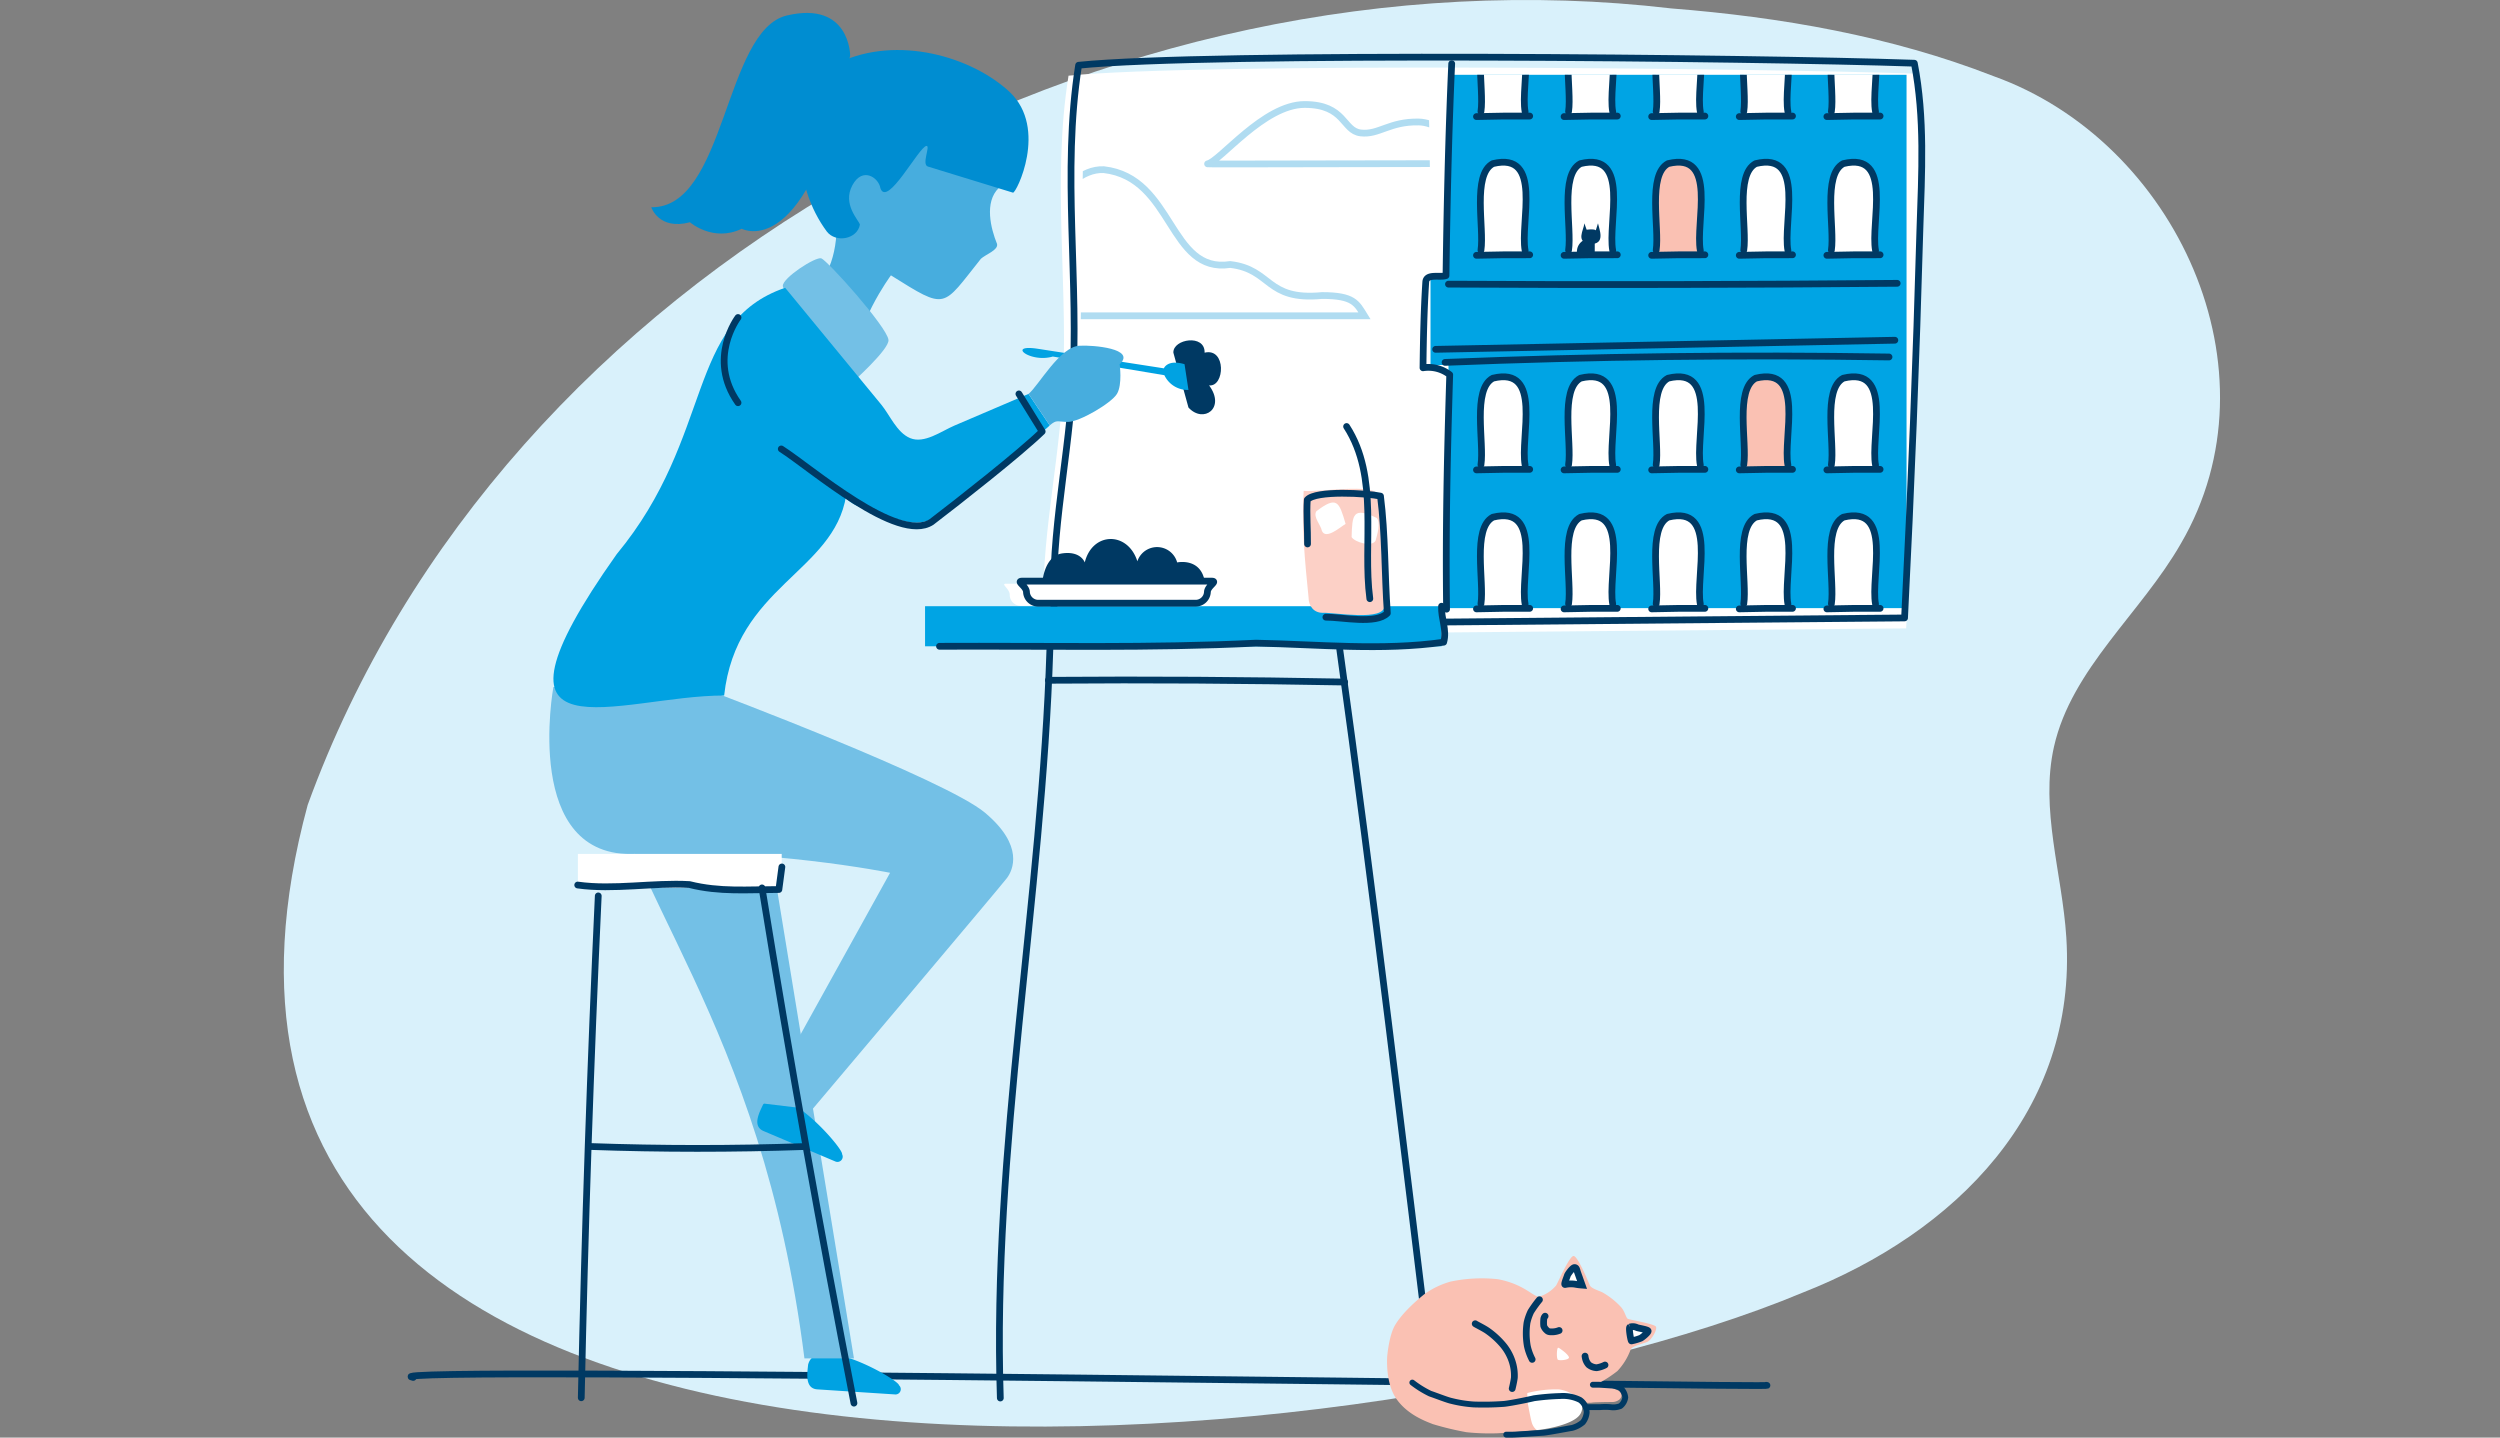 <svg xmlns="http://www.w3.org/2000/svg" xmlns:xlink="http://www.w3.org/1999/xlink" width="555" height="319.146" viewBox="0 0 555 319.146"><rect x="0" y="0" width="555" height="319.146" fill="#808080" stroke="none"/><defs><style>.a,.c,.f,.q,.s{fill:none;}.b{fill:#d9f1fb;}.c,.q,.t{stroke:#003963;}.c,.q{stroke-linecap:round;stroke-linejoin:round;}.c,.f,.t{stroke-width:1.5px;}.d,.t{fill:#fff;}.e{clip-path:url(#a);}.f{stroke:#b0dcf1;}.f,.t{stroke-miterlimit:10;}.g{fill:#00a4e4;}.h{clip-path:url(#b);}.i{clip-path:url(#c);}.j{fill:#fac1b3;}.k{fill:#003963;}.l{fill:#00a2e2;}.m{fill:#73c0e6;}.n{fill:#47adde;}.o{fill:#008dd1;}.p{fill:#fcd0c6;}.q{stroke-width:1.3px;}.r{fill:#18af60;}.s{stroke:#231f20;stroke-width:2.022px;}</style><clipPath id="a"><path class="a" d="M1052.18,461.574l-77.335,1.662c1.2-41.119,1.389-82.349,2.136-123.474,11.787-2.915,61.678-1.661,76.09-.449C1054.778,379.992,1052.516,420.852,1052.18,461.574Z" transform="translate(-974.845 -337.976)"/></clipPath><clipPath id="b"><path class="a" d="M1111.005,389.36H1115V344.727h101.686v118.4H1115V409.154h-3.991Z" transform="translate(-1111.005 -344.727)"/></clipPath><clipPath id="c"><rect class="a" width="100.126" height="120.186"/></clipPath></defs><g transform="translate(-52 -746)"><path class="a" d="M0,0H555V312H0Z" transform="translate(52 750)"/><g transform="translate(-556.943 429.906)"><path class="b" d="M979.948,317.963c-124.63-14.605-259.312,57.5-302.7,176.832C630,669.088,911.432,643.9,1009.127,603.062c33.891-13.308,61.014-40.3,58.539-78.876-.91-14.183-5.862-28.449-2.737-42.325,3.907-17.344,19.319-29.621,28.178-45.109,22.4-38.344-1.049-89.224-41.6-103.753C1028.737,324.121,1004.288,319.881,979.948,317.963Z"/><path class="c" d="M721.133,842.932c-15.027-2.679,309.6,2.428,300.341,1.739" transform="translate(-20.456 -221.044)"/><g transform="translate(840.539 328.78)"><path class="d" d="M1154.293,466.469l-191.242,1.674c-1.525-17.438,2.683-34.866,3.876-52.31,1.643-24.017-2.432-48.089,1.412-72.062,29.295-2.934,152.478-1.674,188.156-.452,2.4,12.168,1.659,24.434,1.259,36.76Q1156.525,423.291,1154.293,466.469Z" transform="translate(-962.722 -339.654)"/><g transform="translate(7.029 0.001)"><g class="e"><g transform="translate(-51.585 10.509)"><path class="d" d="M1007.064,417.1c-1.722-2.781-2.384-4.5-9.4-4.5-12.607,1.2-11.1-5.792-20.394-6.887-13.707,2.1-12.5-19.259-28.073-21.056-9.933-.4-15.759,17.746-23.439,18.938s-14.567-3.576-22.909,2.781S891.194,417.1,891.194,417.1Z" transform="translate(-888.111 -368.098)"/><path class="d" d="M1028.827,371.44c-.544.108,57.006-.139,58.532,0s-5.132-9.155-11.651-9.293-8.877,2.918-12.9,2.43-3.372-6.313-12.436-6.313S1031.6,370.884,1028.827,371.44Z" transform="translate(-945.941 -357.01)"/><path class="f" d="M1001.746,413.488c-1.721-2.781-2.384-4.5-9.4-4.5-12.607,1.2-11.1-5.792-20.394-6.887-13.707,2.1-12.5-19.259-28.074-21.055-9.932-.4-15.758,17.746-23.439,18.937s-14.566-3.576-22.909,2.781-11.653,10.726-11.653,10.726Z" transform="translate(-885.876 -366.579)"/><path class="f" d="M1025.648,369.279c-.544.109,57.006-.139,58.531,0s-5.132-9.154-11.65-9.293-8.877,2.918-12.9,2.43-3.372-6.314-12.435-6.314S1028.422,368.724,1025.648,369.279Z" transform="translate(-944.606 -356.102)"/></g></g></g><path class="g" d="M1111.005,389.36H1115V344.727h101.686v118.4H1115V409.154h-3.991Z" transform="translate(-1025.029 -340.812)"/><g transform="translate(85.976 3.915)"><g class="h"><g transform="translate(11.063 -11.492)"><path class="d" d="M1269.473,324.907a4.916,4.916,0,0,1,4.916,4.916v15.87h-9.833v-15.87A4.916,4.916,0,0,1,1269.473,324.907Z" transform="translate(-1186.59 -324.907)"/><path class="d" d="M1235.855,324.907a4.916,4.916,0,0,1,4.916,4.916v15.87h-9.832v-15.87A4.916,4.916,0,0,1,1235.855,324.907Z" transform="translate(-1172.464 -324.907)"/><path class="d" d="M1202.238,324.907a4.916,4.916,0,0,1,4.916,4.916v15.87h-9.832v-15.87A4.916,4.916,0,0,1,1202.238,324.907Z" transform="translate(-1158.338 -324.907)"/><path class="d" d="M1168.62,324.907a4.916,4.916,0,0,1,4.916,4.916v15.87H1163.7v-15.87A4.916,4.916,0,0,1,1168.62,324.907Z" transform="translate(-1144.212 -324.907)"/><path class="d" d="M1135,324.907a4.916,4.916,0,0,1,4.916,4.916v15.87h-9.832v-15.87A4.916,4.916,0,0,1,1135,324.907Z" transform="translate(-1130.086 -324.907)"/></g></g></g><path class="c" d="M1155.617,462.472l-188.573,1.674c-1.5-17.439,2.646-34.867,3.822-52.31,1.619-24.017-2.4-48.089,1.391-72.063,28.885-2.934,150.35-1.674,185.53-.452,2.365,12.169,1.636,24.437,1.241,36.761Q1157.818,419.293,1155.617,462.472Z" transform="translate(-964.402 -337.974)"/><path class="c" d="M1114.505,340.483c-.707,15.64-1.051,31.474-1.266,47.044-1.333.463-4.272-.494-4.487,1.338-.417,6.36-.538,12.723-.62,19.127a7.7,7.7,0,0,1,5.932,1.534c-.546,17.588-.927,34.457-.7,52.053" transform="translate(-1023.822 -339.028)"/><path class="c" d="M1215.137,452.619q-49.287-.781-98.564,1.2" transform="translate(-1027.369 -386.054)"/><path class="c" d="M1217.5,424.571q-49.807.443-99.618.185" transform="translate(-1027.92 -374.361)"/><path class="c" d="M1214.916,446.361l-101.945,2.021" transform="translate(-1025.855 -383.517)"/><g transform="translate(91.526 3.915)"><g class="i"><g transform="translate(5.513 19.363)"><path class="d" d="M1269.473,378.122a4.916,4.916,0,0,1,4.916,4.916v15.869h-9.833V383.038A4.916,4.916,0,0,1,1269.473,378.122Z" transform="translate(-1186.59 -378.122)"/><path class="d" d="M1235.855,378.122a4.916,4.916,0,0,1,4.916,4.916v15.869h-9.832V383.038A4.916,4.916,0,0,1,1235.855,378.122Z" transform="translate(-1172.464 -378.122)"/><path class="j" d="M1202.238,378.122a4.916,4.916,0,0,1,4.916,4.916v15.869h-9.832V383.038A4.916,4.916,0,0,1,1202.238,378.122Z" transform="translate(-1158.338 -378.122)"/><path class="d" d="M1168.62,378.122a4.916,4.916,0,0,1,4.916,4.916v15.869H1163.7V383.038A4.916,4.916,0,0,1,1168.62,378.122Z" transform="translate(-1144.212 -378.122)"/><path class="d" d="M1135,378.122a4.916,4.916,0,0,1,4.916,4.916v15.869h-9.832V383.038A4.916,4.916,0,0,1,1135,378.122Z" transform="translate(-1130.086 -378.122)"/></g><g transform="translate(5.513 -11.492)"><path class="d" d="M1269.473,324.907a4.916,4.916,0,0,1,4.916,4.916v15.87h-9.833v-15.87A4.916,4.916,0,0,1,1269.473,324.907Z" transform="translate(-1186.59 -324.907)"/><path class="d" d="M1235.855,324.907a4.916,4.916,0,0,1,4.916,4.916v15.87h-9.832v-15.87A4.916,4.916,0,0,1,1235.855,324.907Z" transform="translate(-1172.464 -324.907)"/><path class="d" d="M1202.238,324.907a4.916,4.916,0,0,1,4.916,4.916v15.87h-9.832v-15.87A4.916,4.916,0,0,1,1202.238,324.907Z" transform="translate(-1158.338 -324.907)"/><path class="d" d="M1168.62,324.907a4.916,4.916,0,0,1,4.916,4.916v15.87H1163.7v-15.87A4.916,4.916,0,0,1,1168.62,324.907Z" transform="translate(-1144.212 -324.907)"/><path class="d" d="M1135,324.907a4.916,4.916,0,0,1,4.916,4.916v15.87h-9.832v-15.87A4.916,4.916,0,0,1,1135,324.907Z" transform="translate(-1130.086 -324.907)"/></g><g transform="translate(5.513 66.945)"><g transform="translate(0 30.854)"><path class="d" d="M1269.473,513.4a4.916,4.916,0,0,1,4.916,4.916v15.869h-9.833V518.318A4.916,4.916,0,0,1,1269.473,513.4Z" transform="translate(-1186.59 -513.402)"/><path class="d" d="M1235.855,513.4a4.916,4.916,0,0,1,4.916,4.916v15.869h-9.832V518.318A4.916,4.916,0,0,1,1235.855,513.4Z" transform="translate(-1172.464 -513.402)"/><path class="d" d="M1202.238,513.4a4.916,4.916,0,0,1,4.916,4.916v15.869h-9.832V518.318A4.916,4.916,0,0,1,1202.238,513.4Z" transform="translate(-1158.338 -513.402)"/><path class="d" d="M1168.62,513.4a4.916,4.916,0,0,1,4.916,4.916v15.869H1163.7V518.318A4.916,4.916,0,0,1,1168.62,513.4Z" transform="translate(-1144.212 -513.402)"/><path class="d" d="M1135,513.4a4.916,4.916,0,0,1,4.916,4.916v15.869h-9.832V518.318A4.916,4.916,0,0,1,1135,513.4Z" transform="translate(-1130.086 -513.402)"/></g><path class="d" d="M1269.473,460.187a4.916,4.916,0,0,1,4.916,4.916v15.87h-9.833V465.1A4.916,4.916,0,0,1,1269.473,460.187Z" transform="translate(-1186.59 -460.187)"/><path class="j" d="M1235.855,460.187a4.916,4.916,0,0,1,4.916,4.916v15.87h-9.832V465.1A4.916,4.916,0,0,1,1235.855,460.187Z" transform="translate(-1172.464 -460.187)"/><path class="d" d="M1202.238,460.187a4.916,4.916,0,0,1,4.916,4.916v15.87h-9.832V465.1A4.916,4.916,0,0,1,1202.238,460.187Z" transform="translate(-1158.338 -460.187)"/><path class="d" d="M1168.62,460.187a4.916,4.916,0,0,1,4.916,4.916v15.87H1163.7V465.1A4.916,4.916,0,0,1,1168.62,460.187Z" transform="translate(-1144.212 -460.187)"/><path class="d" d="M1135,460.187a4.916,4.916,0,0,1,4.916,4.916v15.87h-9.832V465.1A4.916,4.916,0,0,1,1135,460.187Z" transform="translate(-1130.086 -460.187)"/></g><g transform="translate(4.654 19.408)"><path class="c" d="M1274.586,413.642q-5.909-.048-11.817.118" transform="translate(-1184.979 -393.089)"/><path class="c" d="M1274.2,397.818c-1.177-6.211,4.015-22.025-7.155-19.305-4.64,2.462-1.9,14.339-2.651,19.223" transform="translate(-1185.605 -378.201)"/><path class="c" d="M1241.045,413.642q-5.909-.048-11.817.118" transform="translate(-1170.885 -393.089)"/><path class="c" d="M1240.657,397.818c-1.177-6.211,4.015-22.025-7.155-19.305-4.64,2.462-1.9,14.339-2.652,19.223" transform="translate(-1171.511 -378.201)"/><path class="c" d="M1207.5,413.642q-5.91-.048-11.818.118" transform="translate(-1156.791 -393.089)"/><path class="c" d="M1207.116,397.818c-1.177-6.211,4.015-22.025-7.155-19.305-4.64,2.462-1.9,14.339-2.651,19.223" transform="translate(-1157.418 -378.201)"/><path class="c" d="M1173.962,413.642q-5.909-.048-11.817.118" transform="translate(-1142.698 -393.089)"/><path class="c" d="M1173.574,397.818c-1.178-6.211,4.015-22.025-7.155-19.305-4.64,2.462-1.9,14.339-2.651,19.223" transform="translate(-1143.324 -378.201)"/><path class="c" d="M1140.421,413.642q-5.909-.048-11.817.118" transform="translate(-1128.604 -393.089)"/><path class="c" d="M1140.033,397.818c-1.178-6.211,4.015-22.025-7.156-19.305-4.64,2.462-1.9,14.339-2.651,19.223" transform="translate(-1129.23 -378.201)"/></g><g transform="translate(4.654 -11.391)"><path class="c" d="M1274.586,360.522q-5.909-.049-11.817.118" transform="translate(-1184.979 -339.968)"/><path class="c" d="M1274.2,344.7c-1.177-6.211,4.015-22.025-7.155-19.305-4.64,2.461-1.9,14.339-2.651,19.223" transform="translate(-1185.605 -325.081)"/><path class="c" d="M1241.045,360.522q-5.909-.049-11.817.118" transform="translate(-1170.885 -339.968)"/><path class="c" d="M1240.657,344.7c-1.177-6.211,4.015-22.025-7.155-19.305-4.64,2.461-1.9,14.339-2.652,19.223" transform="translate(-1171.511 -325.081)"/><path class="c" d="M1207.5,360.522q-5.91-.049-11.818.118" transform="translate(-1156.791 -339.968)"/><path class="c" d="M1207.116,344.7c-1.177-6.211,4.015-22.025-7.155-19.305-4.64,2.461-1.9,14.339-2.651,19.223" transform="translate(-1157.418 -325.081)"/><path class="c" d="M1173.962,360.522q-5.909-.049-11.817.118" transform="translate(-1142.698 -339.968)"/><path class="c" d="M1173.574,344.7c-1.178-6.211,4.015-22.025-7.155-19.305-4.64,2.461-1.9,14.339-2.651,19.223" transform="translate(-1143.324 -325.081)"/><path class="c" d="M1140.421,360.522q-5.909-.049-11.817.118" transform="translate(-1128.604 -339.968)"/><path class="c" d="M1140.033,344.7c-1.178-6.211,4.015-22.025-7.156-19.305-4.64,2.461-1.9,14.339-2.651,19.223" transform="translate(-1129.23 -325.081)"/></g><g transform="translate(4.654 67.045)"><path class="c" d="M1274.586,495.8q-5.909-.049-11.817.118" transform="translate(-1184.979 -475.248)"/><path class="c" d="M1274.2,479.978c-1.177-6.212,4.015-22.025-7.155-19.305-4.64,2.461-1.9,14.339-2.651,19.223" transform="translate(-1185.605 -460.361)"/><path class="c" d="M1241.045,495.8q-5.909-.049-11.817.118" transform="translate(-1170.885 -475.248)"/><path class="c" d="M1240.657,479.978c-1.177-6.212,4.015-22.025-7.155-19.305-4.64,2.461-1.9,14.339-2.652,19.223" transform="translate(-1171.511 -460.361)"/><path class="c" d="M1207.5,495.8q-5.91-.049-11.818.118" transform="translate(-1156.791 -475.248)"/><path class="c" d="M1207.116,479.978c-1.177-6.212,4.015-22.025-7.155-19.305-4.64,2.461-1.9,14.339-2.651,19.223" transform="translate(-1157.418 -460.361)"/><path class="c" d="M1173.962,495.8q-5.909-.049-11.817.118" transform="translate(-1142.698 -475.248)"/><path class="c" d="M1173.574,479.978c-1.178-6.212,4.015-22.025-7.155-19.305-4.64,2.461-1.9,14.339-2.651,19.223" transform="translate(-1143.324 -460.361)"/><path class="c" d="M1140.421,495.8q-5.909-.049-11.817.118" transform="translate(-1128.604 -475.248)"/><path class="c" d="M1140.033,479.978c-1.178-6.212,4.015-22.025-7.156-19.305-4.64,2.461-1.9,14.339-2.651,19.223" transform="translate(-1129.23 -460.361)"/></g><g transform="translate(4.654 97.9)"><path class="c" d="M1274.586,549.017q-5.909-.049-11.817.118" transform="translate(-1184.979 -528.463)"/><path class="c" d="M1274.2,533.192c-1.177-6.211,4.015-22.025-7.155-19.3-4.64,2.461-1.9,14.339-2.651,19.223" transform="translate(-1185.605 -513.576)"/><path class="c" d="M1241.045,549.017q-5.909-.049-11.817.118" transform="translate(-1170.885 -528.463)"/><path class="c" d="M1240.657,533.192c-1.177-6.211,4.015-22.025-7.155-19.3-4.64,2.461-1.9,14.339-2.652,19.223" transform="translate(-1171.511 -513.576)"/><path class="c" d="M1207.5,549.017q-5.91-.049-11.818.118" transform="translate(-1156.791 -528.463)"/><path class="c" d="M1207.116,533.192c-1.177-6.211,4.015-22.025-7.155-19.3-4.64,2.461-1.9,14.339-2.651,19.223" transform="translate(-1157.418 -513.576)"/><path class="c" d="M1173.962,549.017q-5.909-.049-11.817.118" transform="translate(-1142.698 -528.463)"/><path class="c" d="M1173.574,533.192c-1.178-6.211,4.015-22.025-7.155-19.3-4.64,2.461-1.9,14.339-2.651,19.223" transform="translate(-1143.324 -513.576)"/><path class="c" d="M1140.421,549.017q-5.909-.049-11.817.118" transform="translate(-1128.604 -528.463)"/><path class="c" d="M1140.033,533.192c-1.178-6.211,4.015-22.025-7.156-19.3-4.64,2.461-1.9,14.339-2.651,19.223" transform="translate(-1129.23 -513.576)"/></g></g></g><g transform="translate(118.491 36.889)"><path class="k" d="M1172.454,401.6l-.492,1.575s-.06-.383-2.028-.159l-.505-1.416c-.123,1.508-2.023,4.114,1.19,4.573C1174.316,406.388,1172.7,402.846,1172.454,401.6Z" transform="translate(-1167.788 -401.596)"/><path class="k" d="M1169.678,407.515a2.845,2.845,0,0,0-2.594,3.016l3.947-.089V408.18Z" transform="translate(-1167.084 -404.083)"/></g></g><path class="k" d="M1012.551,449.142l3.35,12.178c3.313,3.627,8.333.155,4.583-4.911,3.507.365,3.843-8.429-1-7.267C1019.616,444.946,1012.437,446.08,1012.551,449.142Z" transform="translate(-143.12 -54.755)"/><path class="l" d="M958.022,449.484l28.15,4.364s.766-2.056,4.584-.919l.871,5.72a5.7,5.7,0,0,1-5.346-3.273l-24.768-4.146C956.518,452.706,951.2,448.487,958.022,449.484Z" transform="translate(-118.846 -55.985)"/><path class="k" d="M962.33,532.4s.282-6.13,4.429-6.733,5.019,2.007,5.019,2.007c1.678-6.822,9.54-6.962,11.675-.259a4.619,4.619,0,0,1,8.837.259s5.087-1.121,6.089,4.026Z" transform="translate(-122.018 -86.717)"/><path class="l" d="M892.745,841.375c.029-1.175-18.327-11.763-20.17-4.585-.2,1.946-.758,5.361,2.113,5.5l17.209,1.123a1.168,1.168,0,0,0,.848-2.043" transform="translate(-84.228 -217.752)"/><path class="m" d="M790.859,593.825c5.755,37.39,37,64.438,46.636,140.534h10.993L827.8,608.22Z" transform="translate(-49.967 -116.7)"/><path class="n" d="M914.758,375.5l-28.676-17.354s-8.176,17.468-7.454,23.871-1.7,15.122-5.789,15.008,9.643,19.408,9.643,19.408c-.057-10.267,8.344-21.543,8.344-21.543,12.55,7.848,11.244,7.237,19.979-3.685,1.032-.96,3.885-1.905,3.58-3.281-1.391-3.42-2.87-9.266.373-12.425" transform="translate(-84.095 -17.669)"/><path class="o" d="M916.24,344.582c-8.423-7.868-24.884-12.688-37.9-6.558-11.715,10.552-10.217,27.431-2.719,37.516,2.012,2.609,6.772,1.688,7.348-1.534-.242-.987-3.948-4.51-1.675-8.736s5.876-1.647,6.225.651c1.5,4.392,8.539-9.195,10.224-9.392.955-.071-1.187,4.191.349,4.591l18.857,5.788C917.642,367.123,924.777,352.706,916.24,344.582Z" transform="translate(-83.124 -8.046)"/><path class="m" d="M886.471,433.107c.21,2.1-8.242,9.621-8.242,9.621s-15.191-19.805-15.22-21.616,7.265-6.525,8.54-6.123,14.633,15.222,14.922,18.118" transform="translate(-80.284 -41.545)"/><path class="l" d="M872.058,749c.394-1.105-13.375-17.129-17.535-10.974-.832,1.771-2.481,4.811.183,5.893l15.877,6.73A1.168,1.168,0,0,0,872.058,749" transform="translate(-76.184 -176.703)"/><path class="m" d="M774.516,579.108s-7.068,38.353,18.365,37.05c28.388-1.455,56.381,4.191,56.381,4.191l-28.358,51.192,11.086,1.339s41.98-49.692,43.232-51.385,3.908-7.1-4.9-14.492S810,580.213,810,580.213s-30.758-1.44-35.487-1.1" transform="translate(-42.721 -110.495)"/><rect class="d" width="45.248" height="7.565" transform="translate(737.233 505.663)"/><path class="l" d="M853.819,478.252c-2.073-.434-14.107-3.437-13.654-5.829-2.737,17.033-24.431,20.132-27.079,44.376-23.25-.028-57.424,16.032-23.856-31.372,21.767-26.288,15.2-51.553,37.4-59.145l21.328,25.926c1.927,2.341,3.446,6.206,6.413,7.447,3.145,1.315,6.93-1.539,9.819-2.774l16.465-7.041,4.7,6.981c.121.179-10.994,8.98-11.694,9.551C868.374,470.689,861.206,479.816,853.819,478.252Z" transform="translate(-43.382 -46.301)"/><path class="c" d="M862.419,479.129c6.831,4.379,25.865,21.07,33.359,16.216,6.065-4.634,19.549-15.219,24.565-20.086l-5.168-8.346" transform="translate(-80.036 -63.373)"/><path class="c" d="M843.633,437.659s-6.928,9.1,0,18.921" transform="translate(-70.848 -51.081)"/><path class="o" d="M856.806,330.453s-.076-12.122-14.042-8.849-13.529,42.815-30.114,42.575c0,0,1.666,5.168,8.58,3.336,0,0,5.166,4.5,11.5,1.442C832.725,368.957,847.717,377.054,856.806,330.453Z" transform="translate(-59.124 -2.079)"/><rect class="g" width="114.668" height="8.899" transform="translate(814.305 450.672)"/><path class="c" d="M923.005,557.1c23.407-.117,46.885.447,70.254-.7,13.772.261,27.924,1.75,41.67-.208.777-2.733-.6-5.238-.463-7.993" transform="translate(-105.494 -97.53)"/><path class="c" d="M784.482,652.053c8.006,1.125,16.746-.565,24.813-.107,6.7,1.688,13,1.11,19.847,1.1l.667-5.011" transform="translate(-47.288 -139.481)"/><path class="c" d="M789.616,659.116q-2.6,55.682-3.773,111.419" transform="translate(-47.86 -144.135)"/><path class="c" d="M855.042,656.053q9.287,57.353,20.416,114.388" transform="translate(-76.937 -142.848)"/><path class="c" d="M789.06,755.066q23.846.85,47.712.013" transform="translate(-49.211 -184.453)"/><path class="c" d="M957.145,564.749c-1.739,55.525-12.829,110.668-11,166.19" transform="translate(-115.131 -104.483)"/><path class="c" d="M1076.261,564.74c7.413,53.3,14.388,112,20.926,165.408" transform="translate(-169.891 -104.479)"/><path class="c" d="M964.694,576.515c22.7-.165,43.082-.035,65.773.391" transform="translate(-123.011 -109.398)"/><g transform="translate(831.875 445.106)"><path class="d" d="M984.9,539.592c-9.146,0-27.55,0-36.693,0-1.316,0,.8,1.1.8,2.45a2.43,2.43,0,0,0,2.393,2.451c7.555,0,22.758,0,30.311,0a2.428,2.428,0,0,0,2.393-2.45C984.106,540.695,986.22,539.592,984.9,539.592Z" transform="translate(-947.779 -539.018)"/><path class="c" d="M996.366,538.6H954.374c-1.506,0,.913,1.1.913,2.45a2.614,2.614,0,0,0,2.738,2.45h34.689a2.615,2.615,0,0,0,2.739-2.45C995.454,539.7,997.872,538.6,996.366,538.6Z" transform="translate(-950.343 -538.602)"/></g><path class="n" d="M957.094,459.146c2.152-1.688,7-10.615,11.393-10.694,2.88-.173,12.6.634,8.837,4.1,0,0,.648,4.524-.6,6.595s-8.343,6.219-10.853,6.218-2.4-.6-4.073.762Z" transform="translate(-119.818 -55.607)"/><path class="p" d="M1080.274,529.171c-.627-8.157-.749-16.373-1.311-24.507-.933-2.8-13.584-.569-16.634-.974-.513,7.868.3,15.8,1.08,23.64.016,1.936,1.167,3.479,3.186,3.435C1069.209,530.669,1080.354,532.747,1080.274,529.171Z" transform="translate(-163.969 -78.631)"/><path class="d" d="M1086.374,513.572c-5.321-2.55-5.439-.743-5.576,4.252.7,1.148,4.511,2.282,5.317.794C1086.479,517.289,1087.3,514.619,1086.374,513.572Z" transform="translate(-171.797 -82.495)"/><path class="c" d="M1067.9,532.467c3.568-.031,11.158,1.663,13.644-.887-.615-8.6-.445-17.512-1.522-25.992-2.906-.641-14.422-1.338-16.255.82-.21,3.239.091,6.544.06,9.8" transform="translate(-164.61 -79.356)"/><path class="c" d="M1078.872,479.4c7.3,11.318,3.514,25.81,5.16,38.223" transform="translate(-170.988 -68.622)"/><path class="d" d="M1067.156,510.434c-.794,1.254.984,3.007,1.239,4.384.89,1.99,4.095-.888,5.25-1.575C1072.211,508.321,1071.73,506.949,1067.156,510.434Z" transform="translate(-165.98 -80.845)"/><g transform="translate(916.866 594.927)"><path class="j" d="M1129.663,835.043a22.4,22.4,0,0,1-2.7.659c-.505.12-6.8.6-8.173.659a49.757,49.757,0,0,1-6.77-.24,66.006,66.006,0,0,1-7.488-1.8c-1.857-.719-5.654-2.157-8.068-5.571s-2.116-8.867-2.056-9.525.479-4.673,1.677-6.77c1.666-2.915,5.193-5.871,6.53-6.949a18.516,18.516,0,0,1,5.811-2.816,33.485,33.485,0,0,1,10.544-.539c6.043,1.127,8.058,4.193,9.286,3.834a7.942,7.942,0,0,0,3.654-2.456c.514-.876,2.893-6.41,3.834-6.53s3.355,5.9,3.655,6.53,1.583,1.019,2.7,1.5a16.83,16.83,0,0,1,4.194,3.295c.958,1.078,1.078,2.431,1.557,2.636s5.74,1.1,6.185,1.695-.973,3-1.872,3.4-3.564.958-3.744,1.771a13.821,13.821,0,0,1-2.905,4.7,26.661,26.661,0,0,1-3.954,2.6c-.6.273-.367.513.776.633s3.778,1.138,4.017,1.557a1.425,1.425,0,0,1-.419,1.558,2.542,2.542,0,0,1-1.677.539c-.839,0-4.089.06-4.261.12s-1.67.06-1.67.06l-3.146-.1Z" transform="translate(-1094.364 -797)"/><path class="d" d="M1162.078,834.244c.081.6-2.1.773-2.457.541s-.273-2.715.058-2.679,2.32,1.554,2.4,2.138" transform="translate(-1121.687 -811.751)"/><path class="d" d="M1148.079,850.765c.161.553.614,3.316.932,4.46a3.437,3.437,0,0,0,1.131,1.844c.127.052,8.133-.867,9.721-3.6s-2.016-5.114-4.781-5.417a24.976,24.976,0,0,0-7.016.8Z" transform="translate(-1116.929 -818.43)"/><path class="c" d="M1128.123,822.937c.24.18,1.737.9,2.636,1.5a18.02,18.02,0,0,1,3.355,3,10.985,10.985,0,0,1,2.157,3.714,10.017,10.017,0,0,1,.539,3.774c-.142,1.078-.479,2.4-.479,2.4" transform="translate(-1108.549 -807.899)"/><path class="c" d="M1150.582,813.742a25.273,25.273,0,0,0-1.917,2.659,11.721,11.721,0,0,0-.838,2.433,16.446,16.446,0,0,0,.06,5.152,12,12,0,0,0,1.078,3" transform="translate(-1116.75 -804.035)"/><path class="q" d="M1104.049,845.462a22.07,22.07,0,0,0,3.954,2.456c1.258.419,3.834,1.438,4.733,1.618a27.519,27.519,0,0,0,4.972.786,62.722,62.722,0,0,0,6.695-.127c1.692-.18,5.707-1.018,6.665-1.258a53.528,53.528,0,0,1,5.811-.486,8.5,8.5,0,0,1,4.374.846,3.439,3.439,0,0,1,1.5,2.816,4.191,4.191,0,0,1-.839,2.157,6.047,6.047,0,0,1-2.4,1.258c-.779.119-5.451,1.018-6.41,1.078s-6.17.415-6.77.415-1.437,0-1.437,0" transform="translate(-1098.434 -817.363)"/><path class="q" d="M1170.485,851.26h3.175a14.319,14.319,0,0,1,2.276,0,4.319,4.319,0,0,0,2.217-.24,2.9,2.9,0,0,0,1.079-1.917,3.244,3.244,0,0,0-1.079-2.1,5.225,5.225,0,0,0-2.157-.55c-.779-.049-2.4-.169-2.875-.169h-1.078" transform="translate(-1126.35 -817.71)"/><path class="r" d="M1157.983,834.3" transform="translate(-1121.096 -812.674)"/><path class="s" d="M1157.983,834.3" transform="translate(-1121.096 -812.674)"/><g transform="translate(34.75 2.566)"><path class="c" d="M1154.637,820.044a1.142,1.142,0,0,0-.3.719,7.737,7.737,0,0,0,0,1.437,2.364,2.364,0,0,0,.719,1.019c.359.36.779.295,1.378.295a4.192,4.192,0,0,0,1.318-.295" transform="translate(-1154.299 -809.249)"/><path class="c" d="M1170.175,835.336a4.183,4.183,0,0,0,.18.838,3.189,3.189,0,0,0,.638,1.078,3.049,3.049,0,0,0,1.759.659,6.106,6.106,0,0,0,1.857-.6" transform="translate(-1160.97 -815.674)"/><path class="t" d="M1162.487,805.185a6.151,6.151,0,0,1,2.159-.076,14.617,14.617,0,0,0,1.611.213s-.918-2.589-1.038-2.92-.167-.981-.643-.977-1.539,1.526-1.6,1.795-.835,2.046-.489,1.966" transform="translate(-1157.702 -801.425)"/><path class="t" d="M1187.28,824.121a2.151,2.151,0,0,1,1.625.142c.494.141,2.286.423,2.414.706s-1.214,1.413-1.637,1.625a12.135,12.135,0,0,1-2.049.6c-.141,0-.669-2.911-.353-3.068" transform="translate(-1168.115 -810.911)"/></g></g></g></g></svg>